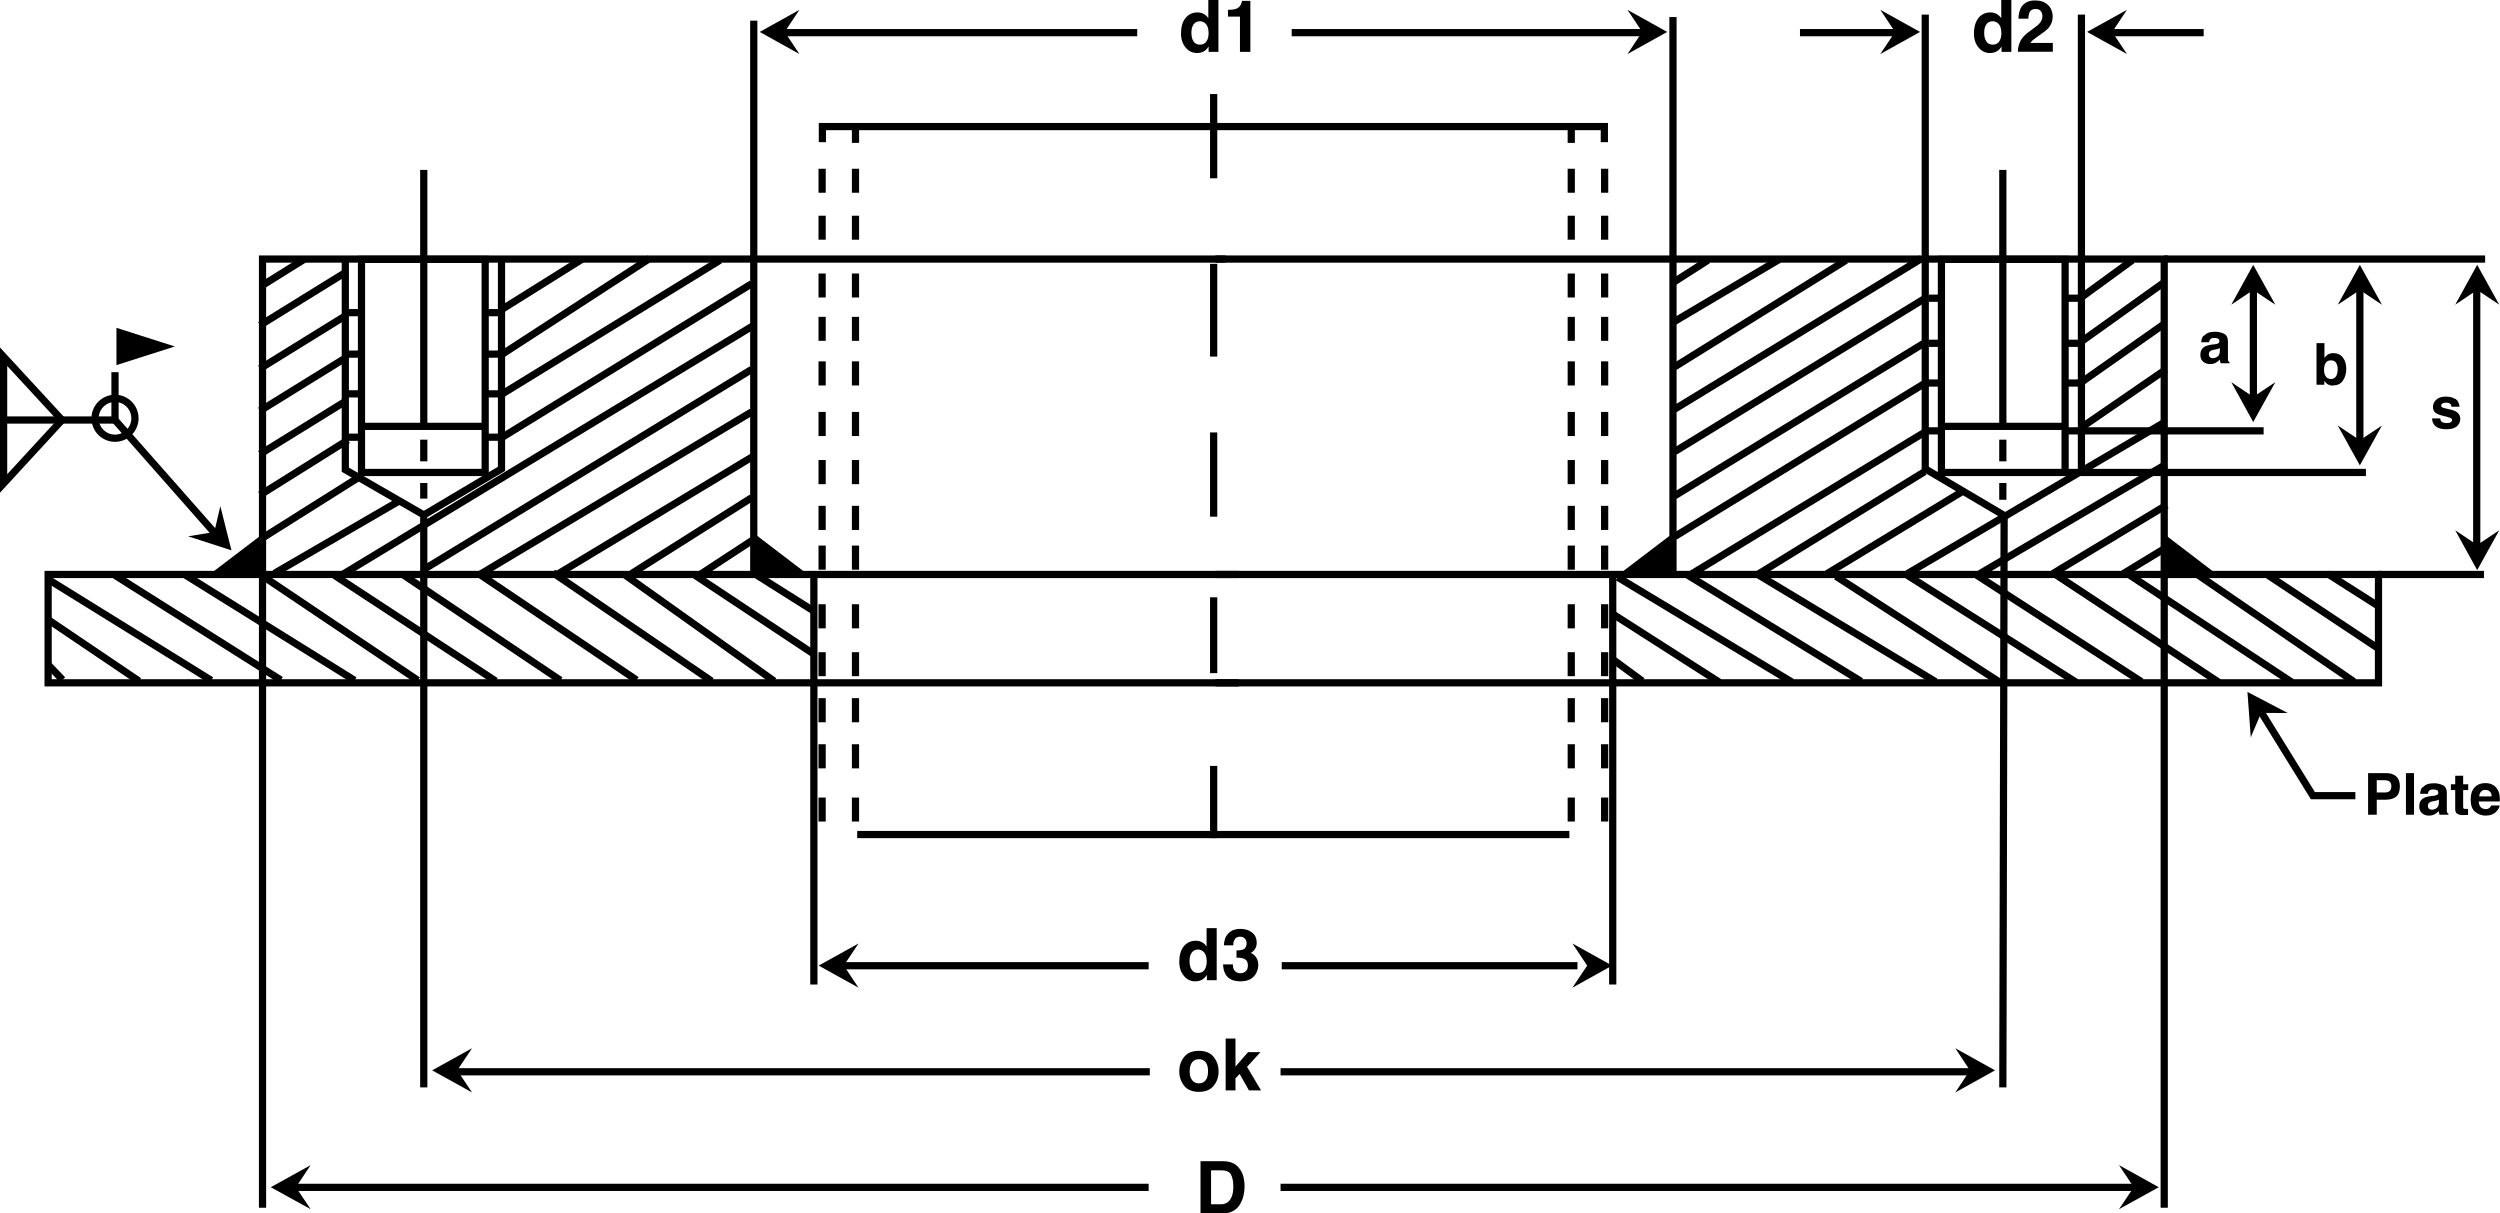 <?xml version="1.0" encoding="UTF-8"?>
<svg id="Layer_2" data-name="Layer 2" xmlns="http://www.w3.org/2000/svg" viewBox="0 0 173.03 83.97">
  <defs>
    <style>
      .cls-1 {
        fill: none;
        stroke: #000;
        stroke-miterlimit: 10;
        stroke-width: .5px;
      }
    </style>
  </defs>
  <polyline class="cls-1" points="85.75 39.76 3.33 39.76 3.33 47.26 85.75 47.26"/>
  <polyline class="cls-1" points="84.83 17.93 18.17 17.93 18.17 39.59 18.17 83.59"/>
  <line class="cls-1" x1="52.17" y1="39.76" x2="52.17" y2="1.43"/>
  <line class="cls-1" x1="29.33" y1="11.76" x2="29.33" y2="29.43"/>
  <line class="cls-1" x1="29.33" y1="30.43" x2="29.33" y2="31.93"/>
  <line class="cls-1" x1="29.33" y1="33.43" x2="29.33" y2="34.51"/>
  <polyline class="cls-1" points="23.9 18.07 23.9 32.51 29.33 35.64 29.33 75.26"/>
  <polyline class="cls-1" points="29.46 35.57 34.71 32.45 34.71 18.07"/>
  <rect class="cls-1" x="25.02" y="17.95" width="8.56" height="14.75"/>
  <line class="cls-1" x1="25.08" y1="29.51" x2="33.65" y2="29.51"/>
  <line class="cls-1" x1="23.83" y1="21.64" x2="25.08" y2="21.64"/>
  <line class="cls-1" x1="23.83" y1="24.51" x2="25.08" y2="24.51"/>
  <line class="cls-1" x1="23.83" y1="27.26" x2="25.08" y2="27.26"/>
  <line class="cls-1" x1="23.83" y1="30.26" x2="25.08" y2="30.26"/>
  <line class="cls-1" x1="33.52" y1="21.64" x2="34.77" y2="21.64"/>
  <line class="cls-1" x1="56.33" y1="39.76" x2="56.33" y2="68.14"/>
  <polyline class="cls-1" points="83.96 8.76 56.92 8.76 56.92 9.84"/>
  <line class="cls-1" x1="59.33" y1="57.76" x2="83.96" y2="57.76"/>
  <polygon points="14.58 39.7 18.27 36.89 18.15 39.82 14.58 39.7"/>
  <polygon points="55.83 39.7 52.15 36.89 52.27 39.82 55.83 39.7"/>
  <g>
    <polyline class="cls-1" points="33.52 24.51 34.77 24.51 44.96 17.89"/>
    <polyline class="cls-1" points="33.52 27.26 34.77 27.26 49.83 18.01"/>
    <polyline class="cls-1" points="33.52 30.26 34.77 30.26 52.02 19.64"/>
    <line class="cls-1" x1="18.08" y1="19.8" x2="21.08" y2="17.93"/>
    <line class="cls-1" x1="18" y1="22.51" x2="24" y2="18.8"/>
    <line class="cls-1" x1="18" y1="25.51" x2="24" y2="21.8"/>
    <line class="cls-1" x1="18" y1="28.43" x2="24" y2="24.72"/>
    <line class="cls-1" x1="18" y1="31.43" x2="24" y2="27.72"/>
    <line class="cls-1" x1="18" y1="34.26" x2="24.08" y2="30.45"/>
    <line class="cls-1" x1="18.25" y1="37.18" x2="25" y2="32.93"/>
    <line class="cls-1" x1="19" y1="39.68" x2="27.58" y2="34.7"/>
    <line class="cls-1" x1="23.71" y1="39.76" x2="52.08" y2="22.57"/>
    <line class="cls-1" x1="34.77" y1="21.39" x2="40.27" y2="17.95"/>
    <line class="cls-1" x1="29.27" y1="39.45" x2="52.02" y2="25.57"/>
    <line class="cls-1" x1="38.46" y1="39.82" x2="52.15" y2="31.57"/>
    <line class="cls-1" x1="43.71" y1="39.7" x2="52.02" y2="34.45"/>
    <line class="cls-1" x1="48.46" y1="39.76" x2="52.08" y2="37.39"/>
    <g>
      <polyline class="cls-1" points="52.02 28.51 33.21 39.76 44.06 47.07"/>
      <line class="cls-1" x1="3.33" y1="46.01" x2="4.33" y2="47.05"/>
      <line class="cls-1" x1="3.33" y1="42.89" x2="9.62" y2="47.14"/>
      <line class="cls-1" x1="3.4" y1="40.14" x2="14.62" y2="47.09"/>
      <line class="cls-1" x1="7.96" y1="39.82" x2="19.44" y2="47.07"/>
      <line class="cls-1" x1="12.77" y1="39.76" x2="24.54" y2="47.09"/>
      <line class="cls-1" x1="18.21" y1="39.89" x2="28.92" y2="47.09"/>
      <line class="cls-1" x1="23.15" y1="39.82" x2="34.31" y2="47.14"/>
      <line class="cls-1" x1="27.96" y1="39.82" x2="38.79" y2="47.09"/>
      <line class="cls-1" x1="38.27" y1="39.64" x2="49.25" y2="47.14"/>
      <line class="cls-1" x1="43.21" y1="39.76" x2="53.58" y2="47.14"/>
    </g>
    <line class="cls-1" x1="48.02" y1="39.76" x2="56.4" y2="45.32"/>
    <line class="cls-1" x1="52.21" y1="39.7" x2="56.27" y2="42.26"/>
  </g>
  <line class="cls-1" x1="111.71" y1="45.7" x2="113.67" y2="47.14"/>
  <line class="cls-1" x1="111.58" y1="42.47" x2="119" y2="47.22"/>
  <line class="cls-1" x1="111.96" y1="39.95" x2="124.04" y2="47.22"/>
  <line class="cls-1" x1="116.83" y1="39.82" x2="128.81" y2="47.16"/>
  <line class="cls-1" x1="121.65" y1="39.76" x2="133.96" y2="47.18"/>
  <line class="cls-1" x1="127.08" y1="39.89" x2="138.5" y2="47.28"/>
  <line class="cls-1" x1="132.02" y1="39.82" x2="143.69" y2="47.22"/>
  <line class="cls-1" x1="136.83" y1="39.82" x2="148.21" y2="47.18"/>
  <line class="cls-1" x1="147.15" y1="39.64" x2="158.62" y2="47.22"/>
  <line class="cls-1" x1="142.08" y1="39.64" x2="153.56" y2="47.22"/>
  <line class="cls-1" x1="152.08" y1="39.76" x2="162.92" y2="47.18"/>
  <line class="cls-1" x1="156.9" y1="39.76" x2="164.71" y2="44.95"/>
  <line class="cls-1" x1="161.08" y1="39.7" x2="164.58" y2="41.93"/>
  <g>
    <line class="cls-1" x1="56.9" y1="11.68" x2="56.9" y2="13.34"/>
    <line class="cls-1" x1="56.9" y1="14.93" x2="56.9" y2="16.59"/>
    <line class="cls-1" x1="56.9" y1="18.93" x2="56.9" y2="20.59"/>
    <line class="cls-1" x1="56.9" y1="21.93" x2="56.9" y2="23.59"/>
    <line class="cls-1" x1="56.9" y1="25.01" x2="56.9" y2="26.68"/>
    <line class="cls-1" x1="56.9" y1="28.51" x2="56.9" y2="30.18"/>
    <line class="cls-1" x1="56.9" y1="31.84" x2="56.9" y2="33.51"/>
    <line class="cls-1" x1="56.9" y1="35.01" x2="56.9" y2="36.68"/>
    <line class="cls-1" x1="56.9" y1="37.76" x2="56.9" y2="39.43"/>
    <line class="cls-1" x1="56.9" y1="41.82" x2="56.9" y2="43.49"/>
    <line class="cls-1" x1="56.9" y1="45.14" x2="56.9" y2="46.8"/>
    <line class="cls-1" x1="56.9" y1="48.32" x2="56.9" y2="49.99"/>
    <line class="cls-1" x1="56.9" y1="51.51" x2="56.9" y2="53.18"/>
    <line class="cls-1" x1="56.9" y1="55.2" x2="56.9" y2="56.86"/>
  </g>
  <line class="cls-1" x1="59.21" y1="11.68" x2="59.21" y2="13.34"/>
  <line class="cls-1" x1="59.21" y1="8.55" x2="59.21" y2="9.89"/>
  <line class="cls-1" x1="59.21" y1="14.93" x2="59.21" y2="16.59"/>
  <line class="cls-1" x1="59.21" y1="18.93" x2="59.21" y2="20.59"/>
  <line class="cls-1" x1="59.21" y1="21.93" x2="59.21" y2="23.59"/>
  <line class="cls-1" x1="59.21" y1="25.01" x2="59.21" y2="26.68"/>
  <line class="cls-1" x1="59.21" y1="28.51" x2="59.21" y2="30.18"/>
  <line class="cls-1" x1="59.21" y1="31.84" x2="59.21" y2="33.51"/>
  <line class="cls-1" x1="59.21" y1="35.01" x2="59.21" y2="36.68"/>
  <line class="cls-1" x1="59.21" y1="37.76" x2="59.21" y2="39.43"/>
  <line class="cls-1" x1="59.21" y1="41.82" x2="59.21" y2="43.49"/>
  <line class="cls-1" x1="59.21" y1="45.14" x2="59.21" y2="46.8"/>
  <line class="cls-1" x1="59.21" y1="48.32" x2="59.21" y2="49.99"/>
  <line class="cls-1" x1="59.21" y1="51.51" x2="59.21" y2="53.18"/>
  <line class="cls-1" x1="59.21" y1="55.2" x2="59.21" y2="56.86"/>
  <polyline class="cls-1" points="84.12 39.76 164.62 39.76 164.62 47.26 84.12 47.26"/>
  <polyline class="cls-1" points="84.12 17.93 149.79 17.93 149.79 39.59 149.79 83.59"/>
  <line class="cls-1" x1="115.79" y1="39.76" x2="115.79" y2="1.18"/>
  <line class="cls-1" x1="138.62" y1="11.76" x2="138.62" y2="29.43"/>
  <line class="cls-1" x1="138.62" y1="30.43" x2="138.62" y2="31.93"/>
  <line class="cls-1" x1="138.62" y1="33.43" x2="138.62" y2="34.59"/>
  <line class="cls-1" x1="138.71" y1="35.64" x2="138.62" y2="75.26"/>
  <polyline class="cls-1" points="144.06 32.51 144.06 18.07 144.06 1.01"/>
  <polyline class="cls-1" points="138.65 35.64 133.25 32.45 133.25 18.07 133.25 1.01"/>
  <rect class="cls-1" x="134.37" y="17.95" width="8.56" height="14.75"/>
  <line class="cls-1" x1="142.87" y1="29.51" x2="134.31" y2="29.51"/>
  <line class="cls-1" x1="134.24" y1="20.64" x2="133.5" y2="20.64"/>
  <line class="cls-1" x1="134.24" y1="23.76" x2="133.5" y2="23.76"/>
  <line class="cls-1" x1="134.24" y1="26.51" x2="133.27" y2="26.51"/>
  <line class="cls-1" x1="134.24" y1="29.82" x2="133.27" y2="29.82"/>
  <line class="cls-1" x1="144.19" y1="20.64" x2="142.94" y2="20.64"/>
  <line class="cls-1" x1="144.19" y1="23.76" x2="142.94" y2="23.76"/>
  <line class="cls-1" x1="144.19" y1="26.51" x2="142.94" y2="26.51"/>
  <polyline class="cls-1" points="142.94 29.82 144.19 29.82 156.67 29.82"/>
  <line class="cls-1" x1="111.62" y1="39.76" x2="111.62" y2="68.14"/>
  <polyline class="cls-1" points="84 8.76 111.04 8.76 111.04 9.84"/>
  <line class="cls-1" x1="108.62" y1="57.76" x2="84" y2="57.76"/>
  <polygon points="153.37 39.7 149.69 36.89 149.81 39.82 153.37 39.7"/>
  <polygon points="112.12 39.7 115.81 36.89 115.69 39.82 112.12 39.7"/>
  <g>
    <line class="cls-1" x1="111.06" y1="11.68" x2="111.06" y2="13.34"/>
    <line class="cls-1" x1="111.06" y1="14.93" x2="111.06" y2="16.59"/>
    <line class="cls-1" x1="111.06" y1="18.93" x2="111.06" y2="20.59"/>
    <line class="cls-1" x1="111.06" y1="21.93" x2="111.06" y2="23.59"/>
    <line class="cls-1" x1="111.06" y1="25.01" x2="111.06" y2="26.68"/>
    <line class="cls-1" x1="111.06" y1="28.51" x2="111.06" y2="30.18"/>
    <line class="cls-1" x1="111.06" y1="31.84" x2="111.06" y2="33.51"/>
    <line class="cls-1" x1="111.06" y1="35.01" x2="111.06" y2="36.68"/>
    <line class="cls-1" x1="111.06" y1="37.76" x2="111.06" y2="39.43"/>
    <line class="cls-1" x1="111.06" y1="41.82" x2="111.06" y2="43.49"/>
    <line class="cls-1" x1="111.06" y1="45.14" x2="111.06" y2="46.8"/>
    <line class="cls-1" x1="111.06" y1="48.32" x2="111.06" y2="49.99"/>
    <line class="cls-1" x1="111.06" y1="51.51" x2="111.06" y2="53.18"/>
    <line class="cls-1" x1="111.06" y1="55.2" x2="111.06" y2="56.86"/>
  </g>
  <line class="cls-1" x1="108.75" y1="11.68" x2="108.75" y2="13.34"/>
  <line class="cls-1" x1="108.75" y1="8.55" x2="108.75" y2="9.89"/>
  <line class="cls-1" x1="108.75" y1="14.93" x2="108.75" y2="16.59"/>
  <line class="cls-1" x1="108.75" y1="18.93" x2="108.75" y2="20.59"/>
  <line class="cls-1" x1="108.75" y1="21.93" x2="108.75" y2="23.59"/>
  <line class="cls-1" x1="108.75" y1="25.01" x2="108.75" y2="26.68"/>
  <line class="cls-1" x1="108.75" y1="28.51" x2="108.75" y2="30.18"/>
  <line class="cls-1" x1="108.75" y1="31.84" x2="108.75" y2="33.51"/>
  <line class="cls-1" x1="108.75" y1="35.01" x2="108.75" y2="36.68"/>
  <line class="cls-1" x1="108.75" y1="37.76" x2="108.75" y2="39.43"/>
  <line class="cls-1" x1="108.75" y1="41.82" x2="108.75" y2="43.49"/>
  <line class="cls-1" x1="108.75" y1="45.14" x2="108.75" y2="46.8"/>
  <line class="cls-1" x1="108.75" y1="48.32" x2="108.75" y2="49.99"/>
  <line class="cls-1" x1="108.75" y1="51.51" x2="108.75" y2="53.18"/>
  <line class="cls-1" x1="108.75" y1="55.2" x2="108.75" y2="56.86"/>
  <line class="cls-1" x1="115.77" y1="19.57" x2="118.21" y2="18.01"/>
  <line class="cls-1" x1="115.77" y1="22.32" x2="123.15" y2="17.95"/>
  <line class="cls-1" x1="115.9" y1="25.39" x2="127.77" y2="18.01"/>
  <line class="cls-1" x1="115.9" y1="28.32" x2="133" y2="17.89"/>
  <line class="cls-1" x1="115.9" y1="31.26" x2="133.46" y2="20.51"/>
  <line class="cls-1" x1="115.9" y1="34.32" x2="133.46" y2="23.57"/>
  <line class="cls-1" x1="115.9" y1="37.14" x2="133.15" y2="26.57"/>
  <line class="cls-1" x1="117.02" y1="39.76" x2="133.15" y2="29.95"/>
  <line class="cls-1" x1="121.65" y1="39.76" x2="133.21" y2="32.64"/>
  <line class="cls-1" x1="126.46" y1="39.7" x2="135.83" y2="34.01"/>
  <line class="cls-1" x1="132.02" y1="39.7" x2="149.75" y2="29.26"/>
  <line class="cls-1" x1="144.15" y1="20.51" x2="147.58" y2="18.01"/>
  <line class="cls-1" x1="144.15" y1="23.57" x2="149.83" y2="19.51"/>
  <line class="cls-1" x1="144.15" y1="26.39" x2="149.83" y2="22.39"/>
  <line class="cls-1" x1="144.08" y1="29.57" x2="149.9" y2="25.57"/>
  <line class="cls-1" x1="136.83" y1="39.82" x2="149.9" y2="32.14"/>
  <line class="cls-1" x1="142.08" y1="39.7" x2="149.96" y2="34.95"/>
  <line class="cls-1" x1="146.96" y1="39.7" x2="150.15" y2="37.76"/>
  <line class="cls-1" x1="149.79" y1="17.93" x2="172" y2="17.93"/>
  <line class="cls-1" x1="142.94" y1="32.7" x2="163.75" y2="32.7"/>
  <line class="cls-1" x1="164.62" y1="39.76" x2="171.92" y2="39.76"/>
  <line class="cls-1" x1="84" y1="6.51" x2="84" y2="12.34"/>
  <line class="cls-1" x1="84" y1="29.93" x2="84" y2="35.76"/>
  <line class="cls-1" x1="84" y1="41.34" x2="84" y2="46.59"/>
  <line class="cls-1" x1="84" y1="53.01" x2="84" y2="58.01"/>
  <line class="cls-1" x1="84" y1="18.26" x2="84" y2="24.68"/>
  <polygon class="cls-1" points=".25 33.46 4.29 29.07 .25 24.69 .25 33.46"/>
  <polygon points="8.06 25.27 12.1 23.98 8.06 22.69 8.06 25.27"/>
  <polyline class="cls-1" points=".4 29.07 7.96 29.07 7.96 25.76"/>
  <line class="cls-1" x1="7.96" y1="29.07" x2="14.96" y2="37.01"/>
  <circle class="cls-1" cx="7.96" cy="28.95" r="1.38"/>
  <line class="cls-1" x1="53.96" y1="2.26" x2="78.71" y2="2.26"/>
  <line class="cls-1" x1="89.4" y1="2.26" x2="113.71" y2="2.26"/>
  <line class="cls-1" x1="124.58" y1="2.26" x2="132.02" y2="2.26"/>
  <line class="cls-1" x1="145.08" y1="2.26" x2="152.52" y2="2.26"/>
  <line class="cls-1" x1="155.96" y1="19.95" x2="155.96" y2="28.07"/>
  <line class="cls-1" x1="163.33" y1="19.95" x2="163.33" y2="31.2"/>
  <polyline class="cls-1" points="156.33 49.01 160.08 55.07 163.02 55.07"/>
  <line class="cls-1" x1="171.42" y1="19.76" x2="171.42" y2="37.93"/>
  <line class="cls-1" x1="57.67" y1="66.84" x2="79.5" y2="66.84"/>
  <line class="cls-1" x1="88.71" y1="66.84" x2="109.18" y2="66.84"/>
  <line class="cls-1" x1="88.63" y1="74.18" x2="136.93" y2="74.18"/>
  <line class="cls-1" x1="88.63" y1="82.18" x2="148.08" y2="82.18"/>
  <line class="cls-1" x1="31.58" y1="74.18" x2="79.58" y2="74.18"/>
  <line class="cls-1" x1="20.08" y1="82.18" x2="79.5" y2="82.18"/>
  <polygon points="52.58 2.21 55.33 3.74 54.31 2.21 54.31 2.21 55.33 .68 52.58 2.21 52.58 2.21 52.58 2.21 52.58 2.21 52.58 2.21"/>
  <polygon points="56.66 66.83 59.42 68.36 58.4 66.83 58.4 66.83 59.42 65.3 56.66 66.83 56.66 66.83 56.66 66.83 56.66 66.83 56.66 66.83"/>
  <polygon points="29.91 74.08 32.67 75.61 31.65 74.08 31.65 74.08 32.67 72.55 29.91 74.08 29.91 74.08 29.91 74.08 29.91 74.08 29.91 74.08"/>
  <polygon points="138.08 74.08 135.33 75.61 136.34 74.08 136.34 74.08 135.33 72.55 138.08 74.08 138.08 74.08 138.08 74.08 138.08 74.08 138.08 74.08"/>
  <polygon points="149.41 82.17 146.66 83.69 147.68 82.17 147.68 82.17 146.66 80.64 149.41 82.17 149.42 82.17 149.42 82.17 149.42 82.17 149.41 82.17"/>
  <polygon points="18.74 82.17 21.5 83.69 20.48 82.17 20.48 82.17 21.5 80.64 18.74 82.17 18.74 82.17 18.74 82.17 18.74 82.17 18.74 82.17"/>
  <polygon points="111.58 66.83 108.83 68.36 109.85 66.83 109.85 66.83 108.83 65.3 111.58 66.83 111.58 66.83 111.58 66.83 111.58 66.83 111.58 66.83"/>
  <polygon points="155.95 18.33 157.48 21.09 155.95 20.07 155.95 20.07 154.43 21.09 155.95 18.33 155.95 18.33 155.95 18.33 155.95 18.33 155.95 18.33"/>
  <polygon points="163.33 18.33 164.86 21.09 163.33 20.07 163.33 20.07 161.8 21.09 163.33 18.33 163.33 18.33 163.33 18.33 163.33 18.33 163.33 18.33"/>
  <polygon points="163.33 32.21 164.86 29.45 163.33 30.47 163.33 30.47 161.8 29.45 163.33 32.21 163.33 32.21 163.33 32.21 163.33 32.21 163.33 32.21"/>
  <polygon points="171.45 39.46 172.98 36.7 171.45 37.72 171.45 37.72 169.93 36.7 171.45 39.46 171.45 39.46 171.45 39.46 171.45 39.46 171.45 39.46"/>
  <polygon points="171.45 18.33 172.98 21.09 171.45 20.07 171.45 20.07 169.93 21.09 171.45 18.33 171.45 18.33 171.45 18.33 171.45 18.33 171.45 18.33"/>
  <polygon points="155.95 29.21 157.48 26.45 155.95 27.47 155.95 27.47 154.43 26.45 155.95 29.21 155.95 29.21 155.95 29.21 155.95 29.21 155.95 29.21"/>
  <polygon points="16.02 38.09 15.25 35.03 14.83 36.82 14.83 36.82 13.02 37.12 16.02 38.09 16.02 38.09 16.02 38.09 16.02 38.09 16.02 38.09"/>
  <polygon points="155.55 47.89 155.78 51.03 156.5 49.34 156.5 49.34 158.34 49.35 155.55 47.89 155.55 47.89 155.55 47.89 155.55 47.89 155.55 47.89"/>
  <polygon points="115.39 2.21 112.64 3.74 113.66 2.21 113.66 2.21 112.64 .68 115.39 2.21 115.4 2.21 115.4 2.21 115.4 2.21 115.39 2.21"/>
  <polygon points="132.89 2.21 130.14 3.74 131.16 2.21 131.16 2.21 130.14 .68 132.89 2.21 132.9 2.21 132.9 2.21 132.9 2.21 132.89 2.21"/>
  <polygon points="144.45 2.21 147.21 3.74 146.19 2.21 146.19 2.21 147.21 .68 144.45 2.21 144.45 2.21 144.45 2.21 144.45 2.21 144.45 2.21"/>
  <g>
    <path d="M84.33,0v3.59h-.68v-.37c-.1.16-.21.27-.34.34s-.28.11-.47.11c-.31,0-.57-.13-.78-.38-.21-.25-.32-.57-.32-.97,0-.45.1-.81.31-1.07.21-.26.49-.39.84-.39.16,0,.3.04.43.11.13.07.23.17.31.29V0h.71ZM82.46,2.28c0,.25.05.44.15.59.1.15.24.22.44.22s.35-.07.45-.22.15-.34.15-.57c0-.33-.08-.56-.25-.7-.1-.08-.22-.13-.35-.13-.2,0-.35.08-.45.23-.1.15-.14.34-.14.57Z"/>
    <path d="M86.53,3.59h-.71V1.15h-.83v-.47c.22,0,.37-.02.46-.04.14-.03.25-.09.34-.19.06-.06.11-.15.14-.25.02-.06.03-.11.03-.14h.58v3.54Z"/>
  </g>
  <g>
    <path d="M84.21,64.25v3.59h-.68v-.37c-.1.16-.21.27-.34.34-.13.07-.28.11-.47.11-.31,0-.57-.12-.78-.38-.21-.25-.32-.57-.32-.97,0-.45.1-.81.31-1.07.21-.26.49-.39.84-.39.16,0,.3.04.43.11s.23.17.31.29v-1.27h.71ZM82.33,66.53c0,.25.05.44.15.59.1.15.24.22.44.22s.35-.07.45-.22.15-.34.15-.57c0-.33-.08-.56-.25-.7-.1-.08-.22-.13-.35-.13-.2,0-.35.08-.45.23-.1.15-.14.34-.14.57Z"/>
    <path d="M85.47,65.01c-.08.1-.12.24-.11.42h-.65c0-.18.04-.34.09-.5.06-.14.15-.27.27-.38.09-.08.2-.15.32-.19.13-.04.28-.07.46-.07.34,0,.61.09.82.26.21.17.31.41.31.7,0,.21-.06.38-.19.53-.08.09-.16.15-.24.18.06,0,.15.05.27.16.18.16.27.39.27.67s-.1.56-.31.79c-.21.23-.52.34-.92.34-.5,0-.85-.16-1.04-.49-.1-.17-.16-.4-.17-.68h.68c0,.14.02.26.07.35.08.17.24.26.46.26.14,0,.26-.05.36-.14.1-.09.15-.23.15-.4,0-.23-.09-.39-.28-.47-.11-.04-.28-.07-.51-.07v-.5c.23,0,.38-.03.47-.07.15-.07.23-.21.23-.42,0-.13-.04-.24-.12-.33-.08-.08-.19-.13-.33-.13-.16,0-.28.05-.36.16Z"/>
  </g>
  <g>
    <path d="M84,73.15c.22.28.34.61.34,1s-.11.72-.34,1-.57.42-1.02.42-.8-.14-1.02-.42-.34-.61-.34-1,.11-.72.34-1c.22-.28.57-.42,1.02-.42s.8.14,1.02.42ZM82.98,73.31c-.2,0-.36.07-.47.21-.11.14-.17.35-.17.62s.05.47.17.62c.11.15.27.22.47.22s.36-.07.47-.22c.11-.14.16-.35.16-.62s-.05-.47-.16-.62c-.11-.14-.27-.21-.47-.21Z"/>
    <path d="M87.28,75.47h-.84l-.64-1.14-.29.3v.84h-.68v-3.59h.68v1.94l.87-1h.86l-.93,1.02.97,1.63Z"/>
  </g>
  <path d="M84.64,83.97h-1.55v-3.6h1.55c.22,0,.41.03.56.08.25.08.46.24.61.46.13.18.21.37.26.58s.07.41.07.6c0,.48-.1.88-.29,1.22-.26.45-.66.67-1.21.67ZM85.2,81.29c-.12-.2-.34-.29-.69-.29h-.69v2.35h.69c.35,0,.6-.18.74-.53.08-.19.11-.42.11-.69,0-.37-.06-.65-.17-.85Z"/>
  <g>
    <path d="M139.21,0v3.59h-.68v-.37c-.1.16-.21.27-.34.34s-.29.11-.47.11c-.31,0-.57-.13-.78-.38-.21-.25-.32-.57-.32-.97,0-.45.11-.81.31-1.07s.49-.39.84-.39c.16,0,.3.04.43.11.13.07.23.17.31.29V0h.71ZM137.33,2.28c0,.25.05.44.15.59.1.15.24.22.44.22s.35-.07.45-.22c.1-.15.15-.34.15-.57,0-.33-.08-.56-.25-.7-.1-.08-.22-.13-.35-.13-.2,0-.35.08-.45.23-.1.15-.14.34-.14.57Z"/>
    <path d="M141.25.77c-.08-.1-.2-.15-.36-.15-.21,0-.36.08-.43.24-.04.09-.07.24-.08.43h-.68c.01-.3.07-.54.16-.73.19-.35.52-.53.99-.53.38,0,.67.1.89.31.22.21.33.48.33.82,0,.26-.08.49-.23.7-.1.14-.27.29-.51.45l-.28.2c-.17.12-.29.21-.36.27-.06.06-.12.12-.16.19h1.55v.61h-2.42c0-.25.06-.49.16-.7.1-.24.33-.49.7-.75.32-.23.53-.39.62-.49.14-.15.22-.32.22-.51,0-.15-.04-.27-.12-.37Z"/>
  </g>
  <g>
    <path d="M165.11,55.35h-.61v1.04h-.6v-2.88h1.25c.29,0,.52.07.69.22s.26.38.26.69c0,.34-.09.58-.26.72s-.42.21-.74.21ZM165.39,54.75c.08-.07.12-.18.12-.33s-.04-.26-.12-.32-.19-.1-.33-.1h-.56v.85h.56c.14,0,.25-.03.33-.1Z"/>
    <path d="M166.52,53.51h.56v2.88h-.56v-2.88Z"/>
    <path d="M167.7,54.49c.15-.19.4-.28.76-.28.23,0,.44.05.62.14s.27.27.27.52v.98c0,.07,0,.15,0,.25,0,.07.01.12.03.15s.05.05.08.06v.08h-.61s-.03-.08-.04-.12-.01-.08-.02-.13c-.08.08-.17.15-.27.21-.12.07-.25.1-.41.1-.19,0-.35-.05-.48-.17s-.19-.27-.19-.47c0-.26.1-.45.3-.57.11-.06.27-.11.49-.14l.19-.02c.1-.01.18-.03.22-.05.08-.03.12-.09.12-.16,0-.09-.03-.15-.09-.18s-.15-.05-.27-.05c-.13,0-.22.03-.28.1-.04.05-.07.11-.08.2h-.54c.01-.19.06-.34.16-.46ZM168.12,55.98c.05.04.12.06.19.06.12,0,.23-.04.33-.11s.15-.2.16-.38v-.21s-.07.04-.11.05-.08.03-.15.04l-.12.02c-.12.02-.2.05-.25.08-.09.05-.13.13-.13.24,0,.09.03.16.08.21Z"/>
    <path d="M170.82,55.99v.42h-.26c-.26.02-.44-.03-.54-.13-.06-.06-.09-.16-.09-.29v-1.31h-.3v-.4h.3v-.59h.55v.59h.35v.4h-.35v1.12c0,.09.01.14.03.16s.09.03.2.03c.02,0,.04,0,.05,0h.06Z"/>
    <path d="M173,55.76c-.01.13-.08.25-.2.38-.18.21-.44.31-.77.31-.27,0-.51-.09-.72-.26s-.31-.46-.31-.85c0-.37.09-.65.28-.85s.43-.29.73-.29c.18,0,.34.03.48.1s.26.17.35.31c.08.13.14.27.16.44.01.1.02.24.02.42h-1.46c0,.21.08.36.2.45.08.05.17.08.28.08.11,0,.21-.03.28-.1.04-.04.07-.08.1-.15h.57ZM172.45,55.11c0-.15-.05-.26-.13-.33s-.18-.11-.3-.11c-.13,0-.23.04-.3.12s-.12.19-.13.33h.87Z"/>
  </g>
  <path d="M152.55,23.24c.15-.19.4-.28.76-.28.23,0,.44.05.62.14s.27.27.27.52v.98c0,.07,0,.15,0,.25,0,.07.01.12.03.15s.05.05.08.06v.08h-.61s-.03-.08-.04-.12-.01-.08-.02-.13c-.08.08-.17.15-.27.21-.12.07-.25.1-.41.1-.19,0-.35-.06-.48-.17s-.19-.27-.19-.47c0-.26.1-.45.3-.57.11-.06.27-.11.49-.14l.19-.02c.1-.01.18-.03.22-.05.08-.03.12-.09.12-.16,0-.09-.03-.15-.09-.18s-.15-.05-.27-.05c-.13,0-.22.03-.28.1-.04.05-.07.11-.08.2h-.54c.01-.19.06-.34.16-.46ZM152.96,24.73c.05.04.12.06.19.06.12,0,.23-.04.33-.11s.15-.2.16-.38v-.21s-.07.04-.11.05-.08.03-.15.04l-.12.02c-.12.02-.2.05-.25.08-.09.05-.13.13-.13.24,0,.1.03.16.08.21Z"/>
  <path d="M161.5,26.69c-.18,0-.32-.04-.42-.11-.06-.04-.13-.11-.21-.22v.27h-.54v-2.88h.55v1.02c.07-.1.15-.17.23-.23.1-.06.23-.1.38-.1.28,0,.5.1.66.3s.24.46.24.78-.08.6-.23.82-.37.33-.65.33ZM161.8,25.6c0-.15-.02-.28-.06-.38-.07-.19-.21-.28-.41-.28s-.34.09-.42.28c-.04.1-.06.22-.06.38,0,.18.04.33.12.45s.2.18.37.18c.14,0,.25-.06.33-.17s.12-.27.12-.46Z"/>
  <path d="M169.94,27.6c.17.11.26.29.29.55h-.56c0-.07-.03-.13-.06-.17-.06-.08-.17-.11-.31-.11-.12,0-.21.02-.26.06s-.08.08-.08.13c0,.06.03.11.08.14.05.03.25.08.58.15.22.05.39.13.5.24.11.11.16.24.16.4,0,.21-.08.38-.24.52s-.4.2-.73.2-.58-.07-.74-.21-.24-.32-.24-.54h.56c.01.1.04.17.08.21.07.07.2.11.38.11.11,0,.2-.02.26-.05s.1-.08.1-.15-.03-.11-.08-.14-.25-.09-.58-.17c-.24-.06-.41-.13-.51-.22-.1-.09-.15-.22-.15-.38,0-.2.08-.37.23-.51s.37-.21.65-.21c.27,0,.48.05.65.16Z"/>
</svg>